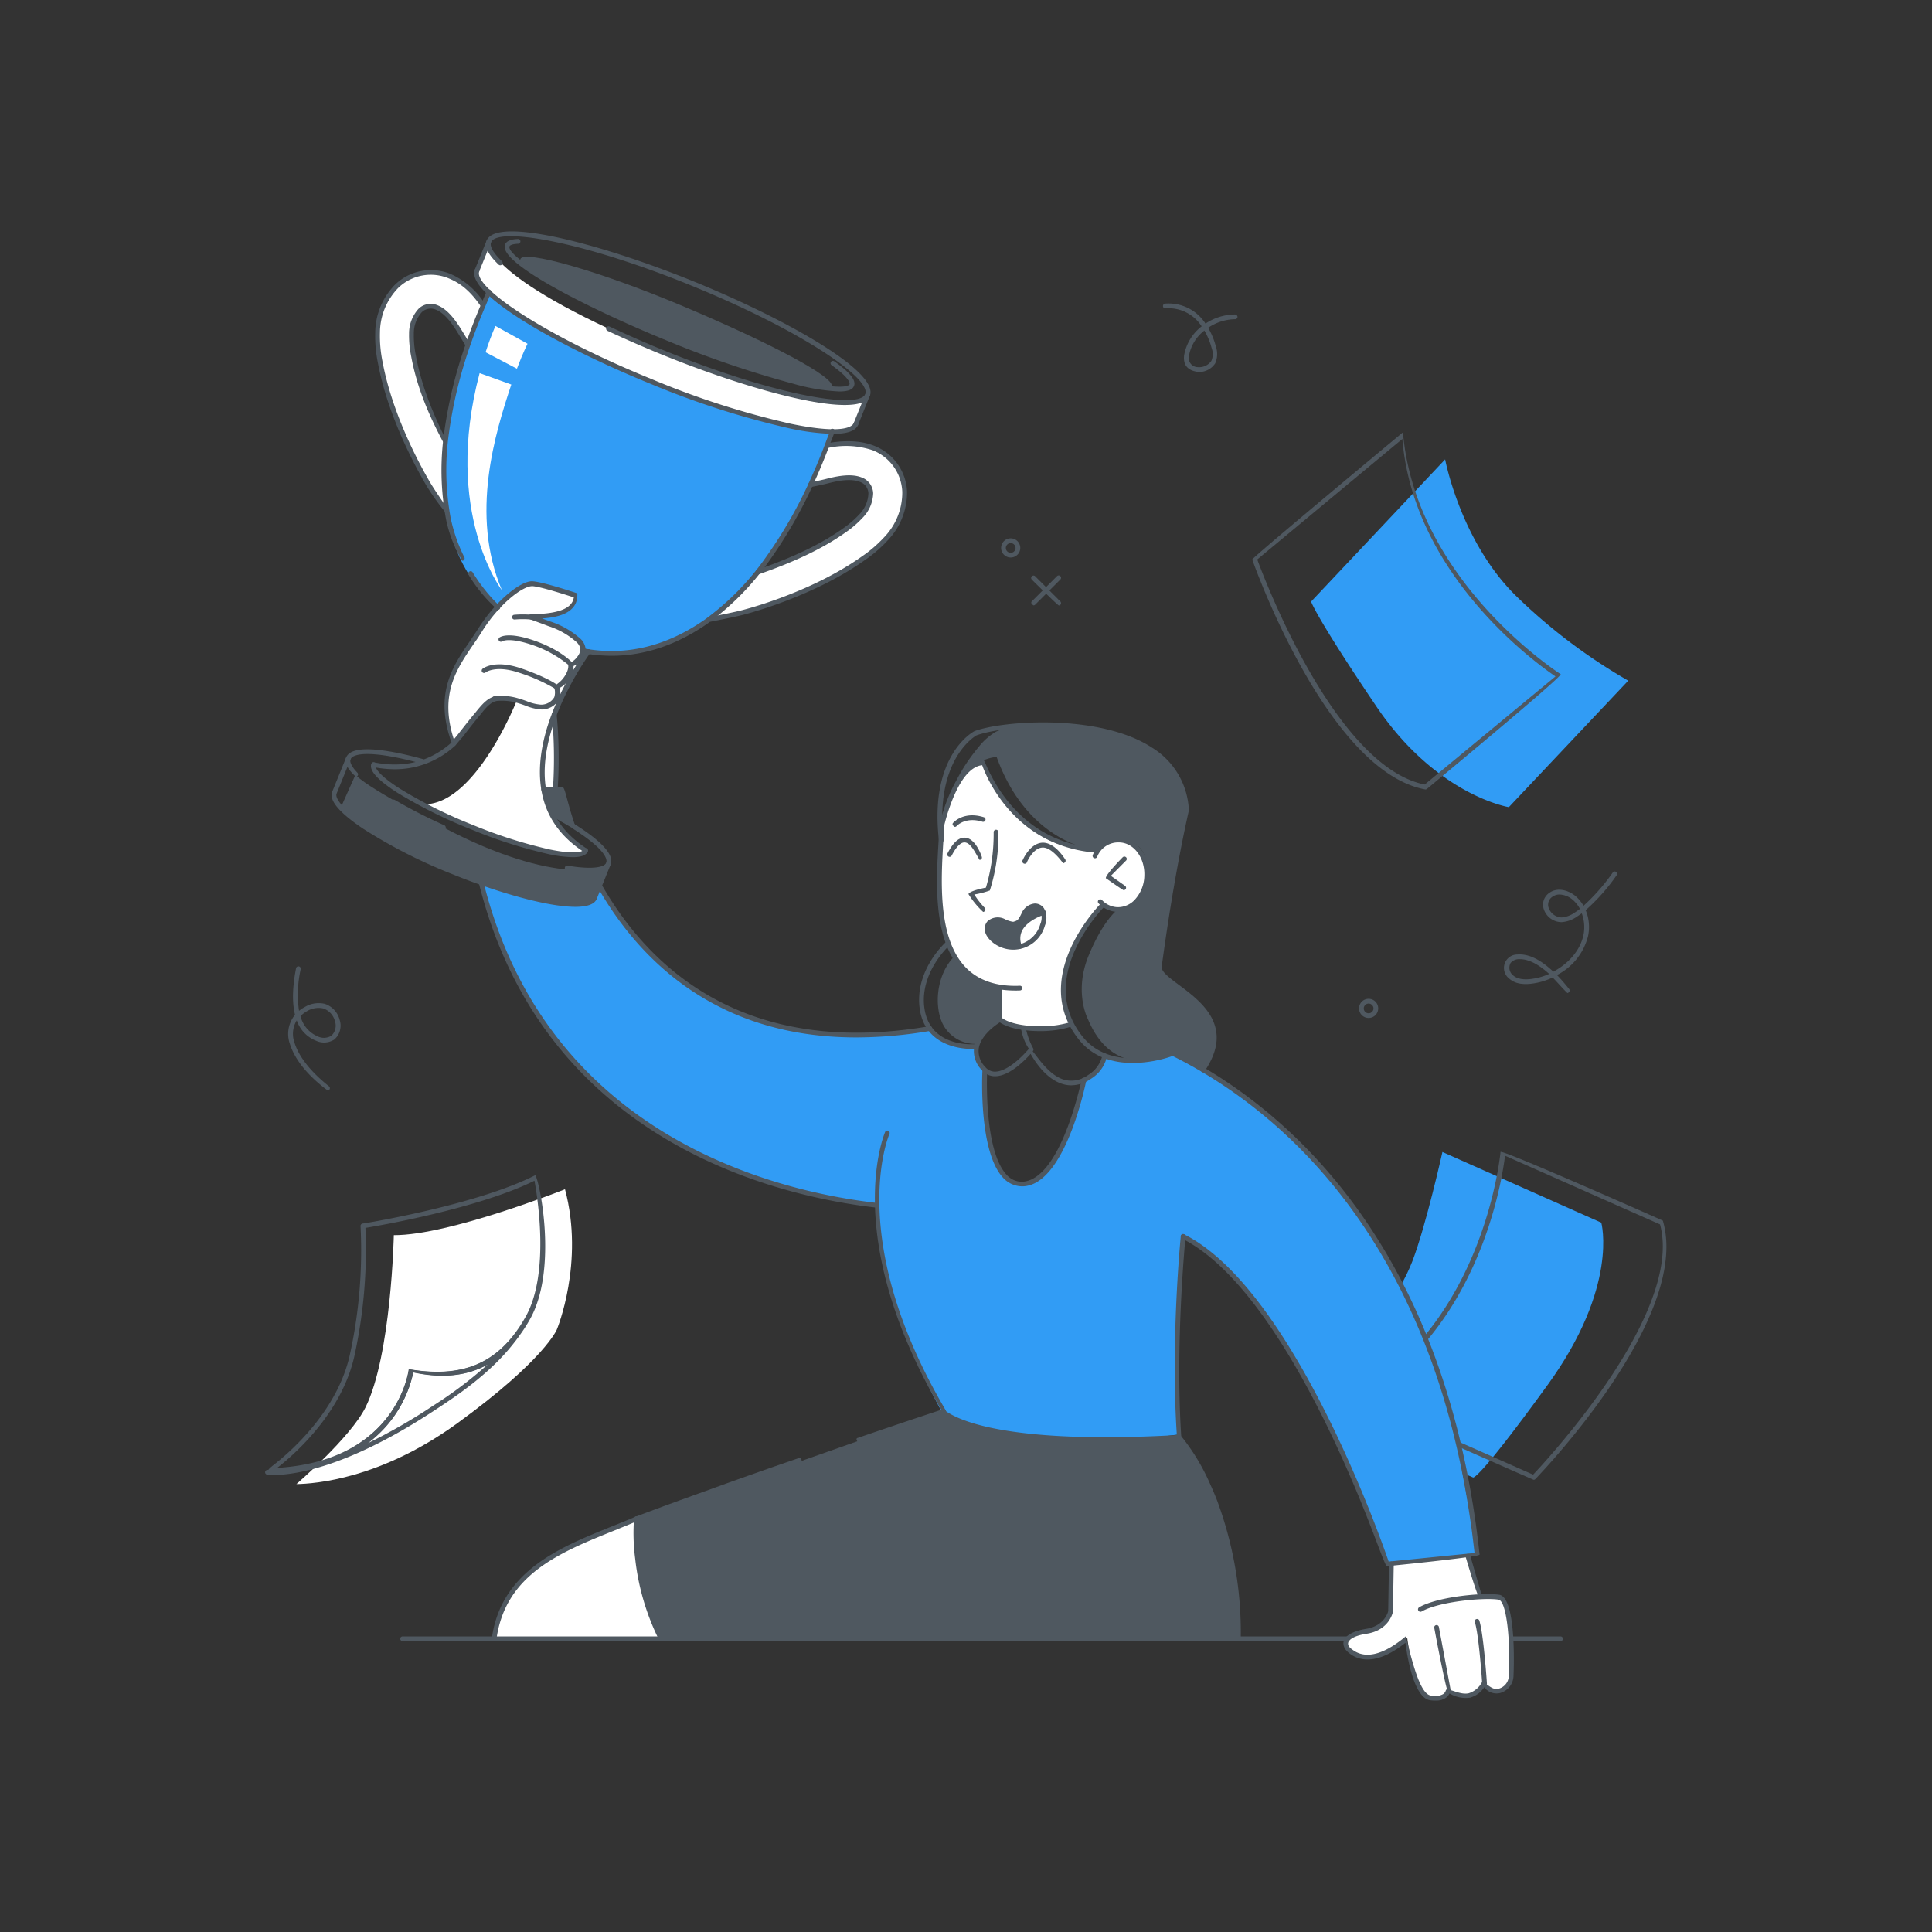 <?xml version="1.0" encoding="UTF-8"?> <svg xmlns="http://www.w3.org/2000/svg" id="b74bcd5c-117e-43ad-b563-c39dfb52de15" data-name="visual" viewBox="0 0 450 450"><rect x="0" y="0" width="450" height="450" fill="#333333" stroke="none"/><defs><style>.b5c96d14-b83c-42f1-9a07-ec81f2362b06{fill:#319cf5;}.b959e06b-2e1c-4613-b4b2-d358cbb6aacf{fill:#fff;}.b06e0991-35ec-424d-b0f5-1763d78ea3d6{fill:#4f5860;}</style></defs><path class="b5c96d14-b83c-42f1-9a07-ec81f2362b06" d="M113.74,68.26s-24.35,50.4,1.61,72.66,47.44,5.49,49.16,3.82,14.15-5.35,29.24-44c0,0-17.81-1.56-42.49-12.09S113.74,68.26,113.74,68.26Z"></path><path class="b5c96d14-b83c-42f1-9a07-ec81f2362b06" d="M318.08,311.6s7.7-9.52,10.89-17.84,7-25.44,7-25.44l37,16.46s4.14,14.85-12.5,37.8-17.39,21.54-17.39,21.54l-17.37-7.68Z"></path><path class="b959e06b-2e1c-4613-b4b2-d358cbb6aacf" d="M115.39,75.92l7.48,4.15s-1.09,2.16-2.47,5.81l-7.3-3.83C113.75,80,114.51,78,115.39,75.92Z"></path><path class="b959e06b-2e1c-4613-b4b2-d358cbb6aacf" d="M116.89,137.45s-13.8-18-5.18-50.54l7.38,2.66C115.37,100.81,109.41,119.75,116.89,137.45Z"></path><path class="b959e06b-2e1c-4613-b4b2-d358cbb6aacf" d="M219.36,194.37,219,210s.47,18.25,14.06,20l-.12,7.47s7,3.79,16.81,1.09c0,0-4-8.47-.27-16.15a49.62,49.62,0,0,1,7.39-11.65s8.82,4.66,10.16-6.13-9.17-8.57-9.17-8.57l-2.23,2S237.57,199.8,229,177.66C229,177.66,221.4,178.22,219.36,194.37Z"></path><path class="b959e06b-2e1c-4613-b4b2-d358cbb6aacf" d="M323.8,364.25l.09,9.1s.15,4.84-3,5.72-7.82,2.05-7.34,4.24c.87,3.92,6.85,2.67,8.82,1.73a48.19,48.19,0,0,0,5.41-3.51S329,391.14,331,394s5.29,1.42,6.44-.29a6.23,6.23,0,0,0,4.47,1.29,5.43,5.43,0,0,0,3.65-2.77s1.37,2,3.31,1.71,3.07-3.28,3.07-3.28-.07-11.73-.9-15.46-1.55-2.91-1.55-2.91l-4.95-.72L342,362.46Z"></path><path class="b06e0991-35ec-424d-b0f5-1763d78ea3d6" d="M219.36,328.79l-71.13,25s-.38,17.82,5.21,27.92l135-.23s.66-29.13-13.9-46.7c0,0-20.8,1.25-31.43.13S223.41,332.36,219.36,328.79Z"></path><path class="b06e0991-35ec-424d-b0f5-1763d78ea3d6" d="M255.62,198.09s-16-1.11-23.48-21.76c0,0-10-.05-12.81,17,0,0,.06-9.12,8.68-19.42a14.29,14.29,0,0,1,4-3.5c5.71-2.43,11.49-2.16,24-.56,10.68,1.37,19.11,7.79,20.33,18.39l-6.51,37s-.07,1.6,5.94,5.82,9.94,9.66,4.45,18.16l-7-3.8s-13.4,7.21-19.8-8c0,0-3.39-6.31.16-14.89s6.9-10.78,6.9-10.78a5.56,5.56,0,0,0,4.43-1.53c1.4-1.37,2.33-3.09,2.29-7.42,0-5.35-3.23-7-5.52-7.15A6.93,6.93,0,0,0,255.62,198.09Z"></path><path class="b06e0991-35ec-424d-b0f5-1763d78ea3d6" d="M222.46,222.56s.94,5.31,10.59,7.46l-.12,7.47s-4.35,2.51-5.55,5.66a8.55,8.55,0,0,1-7.63-4.34C217.57,234.88,217.83,227.14,222.46,222.56Z"></path><path class="b06e0991-35ec-424d-b0f5-1763d78ea3d6" d="M126.5,183.5c-.36.5,2,6.17,2,6.17l4.81,2.32-2.35-8.14h-4.3Z"></path><path class="b5c96d14-b83c-42f1-9a07-ec81f2362b06" d="M112.07,205.57s19,7.23,26,4.18l1.59-3.45s10.77,19.75,26,26.45,22.51,10.7,50.62,6.86c0,0,4.59,5.1,11,4.14,0,0,.35,3.71,2.13,5.74,0,0-1,25.28,8.17,26.25s14.85-23.84,14.85-23.84,4.85-3.44,5.22-5.85a25.18,25.18,0,0,0,15.5-.65s19.77,9.13,34.83,26.87S334.07,314,337.5,328.13,344,362.26,344,362.26l-21,2.06s-11.24-30.7-23.35-50.41c-12.6-20.5-24-25.74-24-25.74s-2.74,34.62-1.14,45.94a141.59,141.59,0,0,1-33,.62c-16.92-1.88-22.17-5.94-22.17-5.94s-8.57-15.54-11.49-26.73a134.93,134.93,0,0,1-3.66-21.32s-25.24-2-46.88-14.72-35.7-32-40.15-45S112.07,205.57,112.07,205.57Z"></path><path class="b959e06b-2e1c-4613-b4b2-d358cbb6aacf" d="M131.6,277s-27,10.77-39.87,10.69c0,0-.58,28-6.61,40.15-3.5,7-16.08,17.83-16.08,17.83,4.25-.07,19.55-1.16,37.43-14.13,20.39-14.8,23.24-21.89,23.24-21.89S136.17,294.12,131.6,277Z"></path><path class="b5c96d14-b83c-42f1-9a07-ec81f2362b06" d="M305.38,140.12,336.6,107s3.61,19.3,16.72,32a130.55,130.55,0,0,0,25.93,19.54L351.44,188s-16.83-2.69-30.89-23.51S305.38,140.12,305.38,140.12Z"></path><path class="b959e06b-2e1c-4613-b4b2-d358cbb6aacf" d="M176.85,133.07c6.41-2.33,13.85-5.2,19.85-9.6a25.37,25.37,0,0,0,4-3.52,7.52,7.52,0,0,0,2.09-5.28c-.08-1.46-.42-2.22-1.86-2.77a12.78,12.78,0,0,0-8.22-.15c-1.07.3-3.8.85-3.8.85l3.75-8.9c3.31-.7,6.16-1,9.54.24.05,0,1,.14,1,.16a11.42,11.42,0,0,1,7.47,10.12,15.78,15.78,0,0,1-4.18,11.07,28,28,0,0,1-4.95,4.39c-8.8,6.45-20.27,10.22-27.57,12.33-1.82.52-5.71,1.37-7.93,1.83Z"></path><path class="b959e06b-2e1c-4613-b4b2-d358cbb6aacf" d="M103.88,118.91c-1.3-1.86-3.71-5.49-4.67-7.12-3.88-6.54-8.91-16.87-10.89-27.6a27.9,27.9,0,0,1-.6-6.58,15.82,15.82,0,0,1,4.54-10.94,11.44,11.44,0,0,1,12.37-2.24c.05,0,.81.56.86.58,3.31,1.42,5.18,3.59,7.11,6.37l-3.36,9.05s-1.61-2.27-2.19-3.23a12.84,12.84,0,0,0-5.53-5.33c-2-.78-2.75-.45-3.81.55a7.54,7.54,0,0,0-2.09,5.28A24.46,24.46,0,0,0,96.13,83c1.36,7.32,4.55,14,7.62,20.06Z"></path><path class="b959e06b-2e1c-4613-b4b2-d358cbb6aacf" d="M115.1,381.7a23,23,0,0,1,10.48-17.11c10.2-6.89,22.65-10.81,22.65-10.81s-.63,17.33,5.8,27.92Z"></path><path class="b959e06b-2e1c-4613-b4b2-d358cbb6aacf" d="M105.56,173.38s8.38-11,9.47-11.16,9.68,2.18,10.89,2.45a3.83,3.83,0,0,0,3.94-4.66c1.46-.76,3.17-4.45,3.11-5.26,1.52-.32,2.32-2.81,2.91-4.13a10.85,10.85,0,0,0-3.74-3.23c-1.85-1.1-8.49-3.65-8.49-3.65s10.71.37,10.59-5c0,0-8.48-2.79-10.3-2.78s-7,2.8-12.18,10.87-7.75,11.24-7.86,17.07A22.23,22.23,0,0,0,105.56,173.38Z"></path><path class="b959e06b-2e1c-4613-b4b2-d358cbb6aacf" d="M129.1,167.12s-3.26,8-2.87,12.38l.39,4.35h3Z"></path><path class="b06e0991-35ec-424d-b0f5-1763d78ea3d6" d="M193.71,90c-.89,2.09-17.28-2.43-37.4-11s-36-16.6-35.09-18.69S139.4,63,159.52,71.5,194.59,87.92,193.71,90Z"></path><path class="b959e06b-2e1c-4613-b4b2-d358cbb6aacf" d="M113.74,56.53s-1.09,8.63,42.65,26.36S202.09,92,202.09,92l-2.88,7s-3.79,8-48-10.34c-41.7-17.35-40.68-25.25-40.68-25.25Z"></path><path class="b06e0991-35ec-424d-b0f5-1763d78ea3d6" d="M82.85,180.33l-3.47,7.76s8.76,8.64,27.46,15.51,25.32,8.17,31.21,6.15l3.37-7.85s-11.47,4.83-38.15-9.18C82.25,181.67,82.85,180.33,82.85,180.33Z"></path><path class="b959e06b-2e1c-4613-b4b2-d358cbb6aacf" d="M120.41,163.06s-9.8,25-22.1,24.25c0,0,13.69,7.14,22.79,9.32s12.35,3,15.27,1.5c0,0-10.7-7-10.17-17.8.78-16,10.5-28.16,10.5-28.16l-2-.48s-5.83,11.71-8.68,12.06A13.48,13.48,0,0,1,120.41,163.06Z"></path><path class="b06e0991-35ec-424d-b0f5-1763d78ea3d6" d="M243.06,212.57s-1.23-2.52-3-1.59-1.36,4-3.41,4.13-5.55-1.49-6.37,0,.84,5.65,7.17,5.54c0,0-1.2-3.19.34-4.94S243.06,212.57,243.06,212.57Z"></path><path class="b06e0991-35ec-424d-b0f5-1763d78ea3d6" d="M240.72,141c-.6-.38-.6-.73-.39-.94l5.87-5.87a.55.55,0,0,1,.78.78l-5.87,5.87A.54.54,0,0,1,240.72,141Z"></path><path class="b06e0991-35ec-424d-b0f5-1763d78ea3d6" d="M246.59,141c-.39-.16-6.26-6-6.26-6a.56.56,0,0,1,0-.78.54.54,0,0,1,.78,0l5.87,5.87a.55.55,0,0,1-.39.94Z"></path><path class="b06e0991-35ec-424d-b0f5-1763d78ea3d6" d="M235.41,129.85a2.23,2.23,0,1,1,2.23-2.22A2.23,2.23,0,0,1,235.41,129.85Zm0-3.35a1.13,1.13,0,1,0,1.13,1.13A1.13,1.13,0,0,0,235.41,126.5Z"></path><path class="b06e0991-35ec-424d-b0f5-1763d78ea3d6" d="M318.79,237.1a2.23,2.23,0,1,1,2.22-2.22A2.23,2.23,0,0,1,318.79,237.1Zm0-3.35a1.13,1.13,0,1,0,1.12,1.13A1.14,1.14,0,0,0,318.79,233.75Z"></path><path class="b06e0991-35ec-424d-b0f5-1763d78ea3d6" d="M62.36,343.48c-.3-1,.42-1.51,1.57-2.42,4.34-3.42,14.73-12.75,17.55-25.48a113.23,113.23,0,0,0,2.5-30,.55.55,0,0,1,.47-.59c.26,0,26.53-4.28,40.22-11.26,1,1.25,5.28,21.77-1.16,33.42a35,35,0,0,1-2.92,4.46c-6,7.64-13.86,10.26-24.34,8-.67,3.66-5.55,22.62-33.87,23.81ZM85.12,286a116.17,116.17,0,0,1-2.56,29.79c-2.9,13.08-13.52,22.62-18,26.11,28.09-1.72,30.62-22.77,30.64-23,11,1.88,18.69-.55,24.47-8a33.86,33.86,0,0,0,2.82-4.32c5.59-10.1,2.68-27.83,2-31.57C111.59,281.4,88.77,285.41,85.12,286Z"></path><path class="b06e0991-35ec-424d-b0f5-1763d78ea3d6" d="M63.75,343.55a11.19,11.19,0,0,1-1.48-.08.55.55,0,0,1,.06-1.1c30.26-1.26,32.9-23.21,32.92-23.43,11,1.88,18.69-.55,24.47-8a.55.55,0,0,1,.88.66c-5.59,7.78-14,13.36-19.07,16.69C80.73,342.06,68.18,343.55,63.75,343.55Zm32.5-23.88a27.71,27.71,0,0,1-10.53,16.46,130.65,130.65,0,0,0,15.2-8.74,95.34,95.34,0,0,0,12.63-9.54C108.77,320.51,103,321.12,96.25,319.67Z"></path><path class="b06e0991-35ec-424d-b0f5-1763d78ea3d6" d="M357.24,344.68c-.22-.05-17.59-7.73-17.59-7.73a.55.55,0,0,1,.44-1l17,7.52c3.26-3.44,35.1-37.81,29.56-58.28l-36.1-16c-.52,4.28-3.76,25.73-18,42.82a.55.55,0,0,1-.85-.71c15.55-18.72,17.77-42.73,17.8-43,.77-.46,37.8,16,37.8,16,6.63,22.38-28.23,58.69-29.72,60.23A.56.56,0,0,1,357.24,344.68Z"></path><path class="b06e0991-35ec-424d-b0f5-1763d78ea3d6" d="M332,183.88c-22.64-4.16-39.62-51.55-40.33-53.56.17-.61,35.1-29.62,35.1-29.62,3,34.73,36.42,56.12,36.76,56.34.05.89-31.17,26.71-31.17,26.71A.59.59,0,0,1,332,183.88Zm-39.16-53.57c1.63,4.45,18.22,48.27,39,52.42l30.46-25.18c-4.63-3.14-33.11-23.68-35.66-55.31Z"></path><path class="b06e0991-35ec-424d-b0f5-1763d78ea3d6" d="M76.33,254c-3.38-2.5-7.31-6.26-8.76-10.72a7,7,0,0,1,1.15-6.92c-.7-2.8-.62-6.43.24-10.83a.56.56,0,0,1,.65-.44.55.55,0,0,1,.43.65,26.77,26.77,0,0,0-.39,9.7,7.82,7.82,0,0,1,1.36-.9,6.26,6.26,0,0,1,4.63-.73,5.29,5.29,0,0,1,3.46,3.7,4.29,4.29,0,0,1-1.23,4.61,4.4,4.4,0,0,1-4.24.29,7.76,7.76,0,0,1-4.51-4.75,6.07,6.07,0,0,0-.5,5.28c1.36,4.19,5.13,7.79,8,10.07a.56.56,0,0,1,.1.78A.58.58,0,0,1,76.33,254ZM70,236.66A6.88,6.88,0,0,0,74,241.39a3.31,3.31,0,0,0,3.18-.15,3.24,3.24,0,0,0,.83-3.42,4.23,4.23,0,0,0-2.71-2.94,5.2,5.2,0,0,0-3.8.64A7,7,0,0,0,70,236.66Z"></path><path class="b06e0991-35ec-424d-b0f5-1763d78ea3d6" d="M365.08,231.3c-1.18-1.12-2.21-2.38-3.44-3.62a16,16,0,0,1-5.12,1.46c-2.19.23-3.82-.16-5-1.21a3.13,3.13,0,0,1,1.92-5.61c3.09-.24,6,1.78,8.36,4,3.32-1.76,6.17-4.73,7-8.44a9.27,9.27,0,0,0-.38-5.15c-.36.26-.73.51-1.1.76a7.08,7.08,0,0,1-3.61,1.3,4.42,4.42,0,0,1-4.13-3,3.32,3.32,0,0,1,1.36-3.87c1.85-1.31,4.47-.56,6.09.85a8.73,8.73,0,0,1,1.8,2.21,45.73,45.73,0,0,0,6.83-7.78.55.55,0,1,1,.88.67,45,45,0,0,1-7.21,8.13,10.11,10.11,0,0,1,.54,6.1,14,14,0,0,1-7.22,9c1.15,1.19,2.11,2.37,2.83,3.25a.56.56,0,0,1-.08.78A.57.57,0,0,1,365.08,231.3ZM354,223.41a2.64,2.64,0,0,0-2.14.86,2.27,2.27,0,0,0,.5,2.85c.88.81,2.22,1.12,4.1.92a14.44,14.44,0,0,0,4.37-1.2C358.79,225,356.4,223.41,354,223.41Zm9.27-15.06a2.82,2.82,0,0,0-1.62.48,2.22,2.22,0,0,0-.94,2.63,3.33,3.33,0,0,0,3,2.23,6,6,0,0,0,3.06-1.13c.42-.27.83-.56,1.23-.86a7.3,7.3,0,0,0-1.64-2.08A5,5,0,0,0,363.22,208.35Z"></path><path class="b06e0991-35ec-424d-b0f5-1763d78ea3d6" d="M279.23,86.64c-1.92-.18-3-1-3.34-2.23a4.43,4.43,0,0,1,0-2.08,10.87,10.87,0,0,1,4-6.31,9.14,9.14,0,0,0-8.41-4.2.53.53,0,0,1-.6-.5.56.56,0,0,1,.5-.6,10.2,10.2,0,0,1,9.4,4.65,12.56,12.56,0,0,1,6.86-2.12.61.61,0,0,1,.6.55.56.56,0,0,1-.56.55,11.52,11.52,0,0,0-6.28,2,17.13,17.13,0,0,1,1.81,4.4,5.33,5.33,0,0,1-.16,3.87A4.45,4.45,0,0,1,279.23,86.64ZM280.52,77A9.48,9.48,0,0,0,277,82.54a3.23,3.23,0,0,0,0,1.55,2.09,2.09,0,0,0,1.91,1.42,3.47,3.47,0,0,0,3.24-1.45,4,4,0,0,0,.06-3A15.82,15.82,0,0,0,280.52,77Z"></path><path class="b06e0991-35ec-424d-b0f5-1763d78ea3d6" d="M236,221.2c-3.52,0-6.5-2.54-6.63-4.65a2.6,2.6,0,0,1,.67-2,3.59,3.59,0,0,1,4-.47,6.1,6.1,0,0,0,1.95.63c1-.28,1.18-.36,2-2.07a3.66,3.66,0,0,1,3.08-2.2,2.57,2.57,0,0,1,2.1,1.14,4.69,4.69,0,0,1,.21,4A7.67,7.67,0,0,1,236,221.2Zm-3.75-6.42a1.9,1.9,0,0,0-1.41.52,1.53,1.53,0,0,0-.37,1.18c.08,1.24,2.29,3.61,5.53,3.61a6.66,6.66,0,0,0,2.31-.41,6.77,6.77,0,0,0,4-4.46,3.85,3.85,0,0,0,0-3c-.88-1.2-2.53-.63-3.3.91-1,1.91-1.36,2.2-2.16,2.5s-1.26.32-3.26-.55A3.42,3.42,0,0,0,232.25,214.78Z"></path><path class="b06e0991-35ec-424d-b0f5-1763d78ea3d6" d="M260.44,212.41a6.45,6.45,0,0,1-4.56-2,.55.55,0,0,1,0-.78.56.56,0,0,1,.78,0,5.25,5.25,0,0,0,3.57,1.67,5.38,5.38,0,0,0,4.31-2,8.48,8.48,0,0,0,2-5.3c.16-4.16-2.41-7.65-5.73-7.78a5.27,5.27,0,0,0-5.27,3.38.55.55,0,0,1-.73.26.56.56,0,0,1-.27-.74,6.41,6.41,0,0,1,6.31-4c3.93.15,7,4.16,6.79,8.92a9.59,9.59,0,0,1-2.29,6A6.57,6.57,0,0,1,260.44,212.41Z"></path><path class="b06e0991-35ec-424d-b0f5-1763d78ea3d6" d="M261.73,207.35c-.32-.1-4.16-2.8-4.16-2.8-.07-.84,3.93-4.88,3.93-4.88a.56.56,0,0,1,.78,0,.54.54,0,0,1,0,.78L258.74,204l3.31,2.33a.55.55,0,0,1-.32,1Z"></path><path class="b06e0991-35ec-424d-b0f5-1763d78ea3d6" d="M222.39,192.6c-.59-.35-.61-.7-.41-.92s2.57-2.79,7.18-1.33a.55.55,0,0,1,.36.69.57.57,0,0,1-.7.36c-4-1.25-6,1-6,1A.56.56,0,0,1,222.39,192.6Z"></path><path class="b06e0991-35ec-424d-b0f5-1763d78ea3d6" d="M229,212.41a19.81,19.81,0,0,1-3.43-4.17c.38-.83,4.07-1.49,4.07-1.49a44.44,44.44,0,0,0,1.8-13,.56.56,0,0,1,1.11,0,43,43,0,0,1-2,13.66,18.93,18.93,0,0,1-3.62.93,18.54,18.54,0,0,0,2.42,3.1.55.55,0,0,1,0,.78A.54.54,0,0,1,229,212.41Z"></path><path class="b06e0991-35ec-424d-b0f5-1763d78ea3d6" d="M236.51,230.72c-5.21,0-9.34-1.53-12.31-4.56-7-7.12-6.14-21-5.59-30.14.12-2.13.23-4,.23-5.44a.56.56,0,0,1,1.11,0c0,1.51-.11,3.36-.24,5.5-.53,9-1.34,22.54,5.28,29.31,2.94,3,7.16,4.43,12.53,4.21a.52.52,0,0,1,.57.53.55.55,0,0,1-.53.57C237.21,230.72,236.86,230.72,236.51,230.72Z"></path><path class="b06e0991-35ec-424d-b0f5-1763d78ea3d6" d="M255.62,198.64c-19.28-1.39-25.85-17.59-26.85-20.41-5.85.58-8.87,14.15-8.9,14.29a.56.56,0,0,1-.66.43.55.55,0,0,1-.42-.66c.14-.62,3.38-15.18,10.37-15.18.58.58,6.31,19,26.5,20.43a.55.55,0,0,1,0,1.1Z"></path><path class="b06e0991-35ec-424d-b0f5-1763d78ea3d6" d="M242.37,240.16c-7.55,0-9.78-2.25-9.87-2.35-.15-.38-.15-7.66-.15-7.66a.56.56,0,0,1,1.11,0v7c.58.44,3,1.88,8.91,1.88a23.16,23.16,0,0,0,7.08-1,.55.55,0,0,1,.33,1A24.08,24.08,0,0,1,242.37,240.16Z"></path><path class="b06e0991-35ec-424d-b0f5-1763d78ea3d6" d="M249.51,252.79a6.66,6.66,0,0,1-1.82-.25c-3.95-1.07-6.67-5.33-7.64-7.08-1.34,1.51-4.9,5.14-8.17,5.21a3.92,3.92,0,0,1-3.23-1.47,6.24,6.24,0,0,1-1.75-5.31c.68-4,5.53-6.83,5.73-6.94a.55.55,0,1,1,.55,1c-.05,0-4.6,2.64-5.2,6.17a5.22,5.22,0,0,0,1.5,4.39,2.94,2.94,0,0,0,2.3,1.1c3.6-.08,7.91-5.38,7.95-5.44,1,.17,3.84,6.15,8.25,7.35a6.52,6.52,0,0,0,5.49-1.15,7.24,7.24,0,0,0,3.29-4.52.54.54,0,0,1,.64-.44.56.56,0,0,1,.44.65,8.26,8.26,0,0,1-3.75,5.22A8.1,8.1,0,0,1,249.51,252.79Z"></path><path class="b06e0991-35ec-424d-b0f5-1763d78ea3d6" d="M199.44,241.63c-32.82,0-50.76-18.32-60.28-35.06a.55.55,0,0,1,.2-.75.56.56,0,0,1,.76.2c10.9,19.15,33,40.42,76.36,33a.53.53,0,0,1,.63.45.55.55,0,0,1-.45.64A102.29,102.29,0,0,1,199.44,241.63Z"></path><path class="b06e0991-35ec-424d-b0f5-1763d78ea3d6" d="M133.39,192.89a41.48,41.48,0,0,1-2.72-8.4l-4.06-.09a.54.54,0,0,1-.54-.56.61.61,0,0,1,.56-.54l4.52.09c.54.5,1,3.61,2.76,8.77a.55.55,0,0,1-.35.7A.47.47,0,0,1,133.39,192.89Z"></path><path class="b06e0991-35ec-424d-b0f5-1763d78ea3d6" d="M204.21,281.29c-22.9-2.6-77.66-15.15-92.67-75.59a.55.55,0,0,1,1.07-.27c14.85,59.77,69.05,72.2,91.67,74.76a.54.54,0,0,1,.48.61A.55.55,0,0,1,204.21,281.29Z"></path><path class="b06e0991-35ec-424d-b0f5-1763d78ea3d6" d="M219.82,329.34c-24.38-40.85-13.76-65.44-13.65-65.69a.55.55,0,0,1,1,.46c-.11.24-10.47,24.36,13.12,64.4a.56.56,0,0,1-.2.76A.53.53,0,0,1,219.82,329.34Z"></path><path class="b06e0991-35ec-424d-b0f5-1763d78ea3d6" d="M226.5,244.32c-2.64,0-11-.68-12.27-9.29-1.28-8.84,5.74-15.25,6-15.52a.55.55,0,0,1,.78.05.56.56,0,0,1,0,.78c-.07.06-6.88,6.29-5.69,14.53,1.33,9.17,11.43,8.37,11.87,8.33a.55.55,0,0,1,.1,1.1S227,244.32,226.5,244.32Z"></path><path class="b06e0991-35ec-424d-b0f5-1763d78ea3d6" d="M263.87,247.59c-4.27,0-9.11-1.15-12.53-5.39-11.78-14.62,4.77-31.44,4.93-31.61a.56.56,0,0,1,.79.78c-.17.16-16,16.29-4.86,30.13,7,8.67,20.57,3.44,20.71,3.39a.55.55,0,1,1,.4,1A29.06,29.06,0,0,1,263.87,247.59Z"></path><path class="b06e0991-35ec-424d-b0f5-1763d78ea3d6" d="M280.12,249.75c-.56-.27-.62-.61-.45-.86,6.42-9.54-.59-14.76-5.7-18.57-2.64-2-4.73-3.52-4.49-5.3,2.93-21.74,6-35.1,6.32-36.26a16.91,16.91,0,0,0-8.07-13.7c-11.85-7.76-33.9-6.14-40.3-3.77,0,0-9.84,5.42-7.64,24.31a.55.55,0,0,1-.48.61.54.54,0,0,1-.61-.48c-2.3-19.7,7.85-25.22,8.28-25.44,6.62-2.46,29.2-4.11,41.35,3.85a18,18,0,0,1,8.58,14.64c-.05.29-3.29,13.8-6.33,36.39-.16,1.13,1.89,2.65,4.05,4.26,5.16,3.85,13,9.66,5.95,20.07A.54.54,0,0,1,280.12,249.75Z"></path><path class="b06e0991-35ec-424d-b0f5-1763d78ea3d6" d="M344.54,372.1c-.52-.4-3.16-9.48-3.16-9.48a.55.55,0,1,1,1.06-.3l2.63,9.08a.54.54,0,0,1-.37.68A.41.41,0,0,1,344.54,372.1Z"></path><path class="b06e0991-35ec-424d-b0f5-1763d78ea3d6" d="M323.06,364.87c-.54-.42-2.19-5.37-5.1-12.64l-1.21-3c-7.73-18.8-23.4-51.7-41.42-60.73a.55.55,0,0,1-.25-.74.55.55,0,0,1,.74-.25c18.35,9.19,34.16,42.35,41.95,61.3l1.22,3c2.43,6.1,4,10.57,4.46,11.91l20-2c-.26-2.26-.52-4.42-.8-6.45-.13-.86-.26-1.73-.39-2.58-10.31-68.3-47.88-96.26-69.35-106.84a.55.55,0,1,1,.48-1c21.67,10.68,59.57,38.87,70,107.66.13.86.26,1.73.38,2.6.3,2.2.59,4.57.86,7-.49.61-21.44,2.67-21.44,2.67Z"></path><path class="b06e0991-35ec-424d-b0f5-1763d78ea3d6" d="M199.93,336c-.62-.66-.47-1-.18-1.07,14-4.79,19.85-6.67,19.91-6.7.67.27,8.14,8.68,54.89,6a.55.55,0,0,1,.07,1.1c-43.33,2.52-53.27-4.34-55-5.9-1.4.46-7.4,2.43-19.56,6.58Z"></path><path class="b06e0991-35ec-424d-b0f5-1763d78ea3d6" d="M148.23,354.33c-.63-.64-.48-1-.2-1.07l4.91-1.83c3.63-1.34,7.33-2.69,11-4l5.51-2c7.26-2.58,9.89-3.51,16.39-5.74a.55.55,0,1,1,.35,1c-6.48,2.23-9.11,3.16-16.37,5.74l-5.51,2c-3.69,1.32-7.39,2.66-11,4q-2.48.9-4.9,1.82A.43.43,0,0,1,148.23,354.33Z"></path><path class="b06e0991-35ec-424d-b0f5-1763d78ea3d6" d="M115.1,382.25a.57.57,0,0,1-.55-.63c2.17-15.72,15.85-21.22,27.91-26.07,1.89-.76,3.75-1.5,5.55-2.28a.55.55,0,0,1,.44,1c-1.81.78-3.68,1.53-5.58,2.3-12.36,5-25.14,10.1-27.23,25.19A.55.55,0,0,1,115.1,382.25Z"></path><path class="b06e0991-35ec-424d-b0f5-1763d78ea3d6" d="M153.44,381.85a56.34,56.34,0,0,1-5.5-18.85,45.74,45.74,0,0,1-.26-9.28.51.51,0,0,1,.6-.49.55.55,0,0,1,.5.6,46.45,46.45,0,0,0,.25,9.05,63.83,63.83,0,0,0,4.91,18.19.55.55,0,0,1-.28.73A.59.59,0,0,1,153.44,381.85Z"></path><path class="b06e0991-35ec-424d-b0f5-1763d78ea3d6" d="M288.48,382a.55.55,0,0,1-.55-.55,87.26,87.26,0,0,0-5.6-31.85c-.47-1.18-.94-2.28-1.4-3.31a46.42,46.42,0,0,0-6.76-11.17c-1.6-22.31.83-47,.86-47.2a.52.52,0,0,1,.6-.49.56.56,0,0,1,.5.6c0,.24-2.44,24.66-1,46.49a48.62,48.62,0,0,1,6.81,11.32c.47,1,.95,2.16,1.43,3.35A88.23,88.23,0,0,1,289,381.47.55.55,0,0,1,288.48,382Z"></path><path class="b06e0991-35ec-424d-b0f5-1763d78ea3d6" d="M238.06,276.32a6.09,6.09,0,0,1-4.52-2.11c-5.59-6.16-4.76-24-4.72-24.75a.58.58,0,0,1,.58-.52.54.54,0,0,1,.52.58c0,.18-.85,18.12,4.44,24a4.86,4.86,0,0,0,3.47,1.74c9.25,0,14-23.54,14.1-23.78a.55.55,0,0,1,.65-.44.56.56,0,0,1,.43.65C252.81,252.66,248,276.32,238.06,276.32Z"></path><path class="b06e0991-35ec-424d-b0f5-1763d78ea3d6" d="M240.16,245a11.84,11.84,0,0,1-2.33-5.43.55.55,0,0,1,.5-.6.52.52,0,0,1,.6.5,17.14,17.14,0,0,0,1.72,4.72.56.56,0,0,1-.23.75A.58.58,0,0,1,240.16,245Z"></path><path class="b06e0991-35ec-424d-b0f5-1763d78ea3d6" d="M247.63,201.06c-2-2.62-3.59-3.76-4.93-3.64-2.12.2-3.46,3.28-3.47,3.31a.56.56,0,1,1-1-.44c.06-.15,1.61-3.71,4.39-4,1.76-.16,3.68,1.13,5.49,3.88a.55.55,0,0,1-.15.76A.51.51,0,0,1,247.63,201.06Z"></path><path class="b06e0991-35ec-424d-b0f5-1763d78ea3d6" d="M228.16,200.29c-.86-1.37-2-4-3.43-4.07-.93-.08-2,1-3.06,3.05a.54.54,0,0,1-.74.24.55.55,0,0,1-.24-.74c1.33-2.57,2.66-3.77,4.13-3.65,2.38.18,3.72,4,3.86,4.45a.54.54,0,0,1-.35.69Z"></path><path class="b06e0991-35ec-424d-b0f5-1763d78ea3d6" d="M230.29,382.25a.58.58,0,0,1-.55-.65c1.31-7,2.35-11,2.36-11a.55.55,0,1,1,1.07.28s-1,4-2.34,10.94A.55.55,0,0,1,230.29,382.25Z"></path><path class="b06e0991-35ec-424d-b0f5-1763d78ea3d6" d="M363.48,382.25H352a.55.55,0,0,1,0-1.1h11.48a.55.55,0,1,1,0,1.1Z"></path><path class="b06e0991-35ec-424d-b0f5-1763d78ea3d6" d="M313.86,382.25H93.77a.55.55,0,1,1,0-1.1H313.86a.55.55,0,0,1,0,1.1Z"></path><path class="b06e0991-35ec-424d-b0f5-1763d78ea3d6" d="M334.42,396.1A7.68,7.68,0,0,1,333,396c-3.7-.7-5.22-10.07-5.65-13.36-6.25,4.94-10.25,4.29-12.53,2.82-1.84-1.19-2-2.32-1.88-3.06.31-1.43,2.16-2.48,5.22-3,4.43-.69,5.18-4.11,5.18-4.15l.18-11a.63.63,0,0,1,.56-.54.56.56,0,0,1,.55.56l-.19,11.14c-.05.27-.92,4.31-6.11,5.12-2.95.45-4.16,1.38-4.31,2.09s.38,1.24,1.4,1.9c2.95,1.91,7.11.74,12-3.38,1.41,5.29,3.19,13.28,5.78,13.77a3.9,3.9,0,0,0,2.95-.33,1.64,1.64,0,0,0,.65-1c.88-.36,3.3,1.27,5.3.81a5.33,5.33,0,0,0,3.08-2.58c1,0,2.25,2,3.88,1.52a3.16,3.16,0,0,0,2.36-2.91c.44-7-.37-17.52-2.39-17.83-3.38-.53-13.77.41-17.91,2.76a.55.55,0,1,1-.54-1c4.4-2.5,15.06-3.46,18.62-2.9,4.21.66,3.33,18.82,3.32,19a4.27,4.27,0,0,1-3.13,3.89,3.55,3.55,0,0,1-3.68-1.35,5.84,5.84,0,0,1-3.37,2.44,7.33,7.33,0,0,1-4.71-1,2.78,2.78,0,0,1-.84,1A3.93,3.93,0,0,1,334.42,396.1Z"></path><path class="b06e0991-35ec-424d-b0f5-1763d78ea3d6" d="M136.37,198.68c-5.83-3.66-9.18-8.49-10.24-14.45-2.69-15.08,9.92-32.08,10.46-32.79a.55.55,0,1,1,.89.66c-.13.17-12.87,17.33-10.26,31.94,1,5.64,4.18,10.22,9.45,13.62a.56.56,0,0,1,.16.77A.54.54,0,0,1,136.37,198.68Z"></path><path class="b06e0991-35ec-424d-b0f5-1763d78ea3d6" d="M91.93,179.17a25.18,25.18,0,0,1-5-.52.55.55,0,0,1-.43-.65.54.54,0,0,1,.65-.43c6.94,1.39,13-.16,18-4.6a.55.55,0,1,1,.73.82A20.53,20.53,0,0,1,91.93,179.17Z"></path><path class="b06e0991-35ec-424d-b0f5-1763d78ea3d6" d="M133.4,199.65a29.25,29.25,0,0,1-5.67-.72,111.36,111.36,0,0,1-18.08-5.79,110.58,110.58,0,0,1-17-8.44c-4.69-3-6.76-5.27-6.14-6.8a.54.54,0,0,1,.71-.3.55.55,0,0,1,.31.72c-.22.53.74,2.28,5.72,5.44a109.1,109.1,0,0,0,16.82,8.36A110.38,110.38,0,0,0,128,197.85c5.76,1.19,7.68.6,7.9.07a.54.54,0,0,1,.72-.3.55.55,0,0,1,.3.71Q136.34,199.65,133.4,199.65Z"></path><path class="b06e0991-35ec-424d-b0f5-1763d78ea3d6" d="M103.27,193.27a113.36,113.36,0,0,1-11.87-6,.55.55,0,0,1,.56-.95,119.66,119.66,0,0,0,11.54,5.91.57.57,0,0,1,.28.74A.56.56,0,0,1,103.27,193.27Z"></path><path class="b06e0991-35ec-424d-b0f5-1763d78ea3d6" d="M137.32,203.23a33.53,33.53,0,0,1-5.3-.51.56.56,0,0,1-.46-.64.54.54,0,0,1,.64-.45c6,1,8.61.31,9-.66.23-.55.35-2.76-7.5-7.79a.55.55,0,0,1-.17-.76.56.56,0,0,1,.76-.17c6.13,3.92,8.8,7,7.93,9.14C141.72,202.62,140.08,203.23,137.32,203.23Z"></path><path class="b06e0991-35ec-424d-b0f5-1763d78ea3d6" d="M134,193.27c-1.84-1.07-3.57-2.09-5.46-3.11a.55.55,0,0,1-.22-.75.56.56,0,0,1,.75-.23c1.91,1,3.66,2.08,5.22,3.07a.55.55,0,0,1,.17.77A.54.54,0,0,1,134,193.27Z"></path><path class="b06e0991-35ec-424d-b0f5-1763d78ea3d6" d="M138.47,209.73c-.49-.15-.63-.47-.51-.76l3.2-7.9a.55.55,0,0,1,.72-.3.54.54,0,0,1,.3.71l-3.2,7.91A.55.55,0,0,1,138.47,209.73Z"></path><path class="b06e0991-35ec-424d-b0f5-1763d78ea3d6" d="M82.85,180.88c-2.06-1.89-2.67-3.34-2.21-4.47,1.44-3.55,11.79-1.29,17.82.38a.55.55,0,1,1-.29,1.06c-11.24-3.1-15.92-2.49-16.51-1-.27.66.29,1.77,1.58,3.12a.55.55,0,0,1,0,.78A.57.57,0,0,1,82.85,180.88Z"></path><path class="b06e0991-35ec-424d-b0f5-1763d78ea3d6" d="M134,211.22c-6.45,0-18-3.29-28.56-7.58a120.45,120.45,0,0,1-20.77-10.56c-5.64-3.76-8.09-6.68-7.29-8.67l3.25-8a.55.55,0,0,1,.72-.3.56.56,0,0,1,.3.72l-3.24,8c-.43,1,1.16,3.52,6.88,7.33a119.54,119.54,0,0,0,20.57,10.46c17.54,7.11,31,9.06,32.09,6.35a.55.55,0,0,1,.72-.3.56.56,0,0,1,.3.72C138.46,210.67,136.66,211.22,134,211.22Z"></path><path class="b06e0991-35ec-424d-b0f5-1763d78ea3d6" d="M103.88,119.47A52.33,52.33,0,0,1,99.26,113c-2-3.42-8.84-15.56-11.24-28.49a30.67,30.67,0,0,1-.62-7,16.14,16.14,0,0,1,4.66-11.25A12,12,0,0,1,105,63.84a17.94,17.94,0,0,1,7.83,6.77.56.56,0,0,1-.14.77.55.55,0,0,1-.77-.14c-2.26-3.24-4.41-5.13-7.19-6.31A10.89,10.89,0,0,0,92.82,67,15.07,15.07,0,0,0,88.5,77.48a29.77,29.77,0,0,0,.61,6.81C91.48,97,98.2,109,100.21,112.41c1.13,1.9,3.44,5.22,4.12,6.19a.55.55,0,0,1-.13.77A.63.63,0,0,1,103.88,119.47Zm-.22-15.69c-4.36-8-6.71-14.46-7.88-20.73a24.24,24.24,0,0,1-.5-5.31,8.5,8.5,0,0,1,2.22-5.83,4.06,4.06,0,0,1,4.5-.77c2.44,1,4.31,3.76,5.68,6l1.63,2.67-.94.58-1.63-2.68c-1.28-2.11-3-4.64-5.11-5.53a3,3,0,0,0-3.37.52,7.38,7.38,0,0,0-1.87,5.07,22.68,22.68,0,0,0,.48,5.07C98,89,100.33,95.42,104.16,103a.57.57,0,0,1-.25.75A.53.53,0,0,1,103.66,103.78Z"></path><path class="b06e0991-35ec-424d-b0f5-1763d78ea3d6" d="M165.41,144.8c-.6-.74-.4-1-.11-1.09,2.07-.39,6.06-1.18,7.92-1.69,3.79-1,17-4.94,27.56-12.44a30,30,0,0,0,5.18-4.47,15,15,0,0,0,4.2-10.53,10.86,10.86,0,0,0-6.95-9.72,19.54,19.54,0,0,0-10.46-.5.56.56,0,0,1-.21-1.09c2.92-.56,7.18-.94,10.91.5a12,12,0,0,1,7.82,10.77,16.17,16.17,0,0,1-4.49,11.31,31,31,0,0,1-5.37,4.63c-10.72,7.6-24.07,11.57-27.9,12.61-1.89.51-5.92,1.31-8,1.71Zm11.11-11c-.62-.67-.47-1-.18-1.08,8.4-2.9,14.9-6,19.87-9.54a22.72,22.72,0,0,0,3.88-3.31,7.35,7.35,0,0,0,2.18-4.93,2.92,2.92,0,0,0-2-2.71c-2.17-.84-5.18-.23-7.57.39-1.08.28-3.68.8-3.79.83a.56.56,0,0,1-.65-.44.55.55,0,0,1,.43-.65s2.68-.53,3.73-.81c2.55-.66,5.79-1.3,8.2-.37a4.08,4.08,0,0,1,2.76,3.71,8.5,8.5,0,0,1-2.47,5.72,24,24,0,0,1-4.06,3.47c-5.06,3.58-11.65,6.75-20.15,9.69A.57.57,0,0,1,176.52,133.76Z"></path><path class="b06e0991-35ec-424d-b0f5-1763d78ea3d6" d="M107.65,130.59a30.42,30.42,0,0,1-3.78-9.74,62,62,0,0,1-.38-20.34,105.57,105.57,0,0,1,5-20.42c1.08-3.12,2.3-6.28,3.63-9.39l.35-.8c.31-.74.68-1.61.9-2.1a.55.55,0,1,1,1,.45c-.22.49-.59,1.35-.9,2.08l-.34.81c-1.32,3.08-2.53,6.21-3.6,9.31a105,105,0,0,0-4.93,20.2,61.2,61.2,0,0,0,.37,20,37.71,37.71,0,0,0,3.19,9.16.54.54,0,0,1-.25.74A.53.53,0,0,1,107.65,130.59Z"></path><path class="b06e0991-35ec-424d-b0f5-1763d78ea3d6" d="M115.87,142a35.54,35.54,0,0,1-6.72-8.12.55.55,0,0,1,.94-.58,39.75,39.75,0,0,0,6.17,7.75.55.55,0,0,1-.39,1Z"></path><path class="b06e0991-35ec-424d-b0f5-1763d78ea3d6" d="M142.46,152.74a36.2,36.2,0,0,1-6.52-.6.54.54,0,0,1-.44-.64.53.53,0,0,1,.64-.44c9.68,1.76,19.12-.52,28.05-6.77a61.19,61.19,0,0,0,14-14.22A105.22,105.22,0,0,0,188.61,112c1.36-3,2.65-6.09,3.82-9.24.14-.39.27-.73.39-1,.18-.46.34-.87.52-1.39a.55.55,0,1,1,1,.36c-.18.53-.34,1-.53,1.43l-.39,1c-1.18,3.17-2.47,6.3-3.84,9.31a106.8,106.8,0,0,1-10.51,18.3,62.17,62.17,0,0,1-14.28,14.47C157.65,150.21,150.15,152.74,142.46,152.74Z"></path><path class="b06e0991-35ec-424d-b0f5-1763d78ea3d6" d="M196.74,94.33c-8.92,0-26.29-5.14-42.25-11.61-4.49-1.82-8.84-3.73-13-5.67a.55.55,0,1,1,.47-1c4.09,1.93,8.43,3.84,12.89,5.65,25.7,10.42,45.23,13.69,46.68,10.1S186.75,77,161.05,66.53s-45.21-13.68-46.67-10.1c-.38.92.52,2.49,2.52,4.41a.55.55,0,1,1-.76.8c-2.45-2.35-3.36-4.19-2.78-5.62,2.26-5.6,26.48.71,48.11,9.49s43.4,21.11,41.13,26.7C202,93.68,199.91,94.33,196.74,94.33Z"></path><path class="b06e0991-35ec-424d-b0f5-1763d78ea3d6" d="M194,101.06a53.63,53.63,0,0,1-10-1.26,197.28,197.28,0,0,1-32.26-10.31c-21.63-8.78-43.4-21.12-41.13-26.71a.55.55,0,0,1,.72-.3.54.54,0,0,1,.3.72c-1.45,3.58,14.84,14.84,40.53,25.26a194.88,194.88,0,0,0,32.06,10.25c12.45,2.58,14.34.54,14.62-.15a.54.54,0,0,1,.72-.3.55.55,0,0,1,.3.72C199.24,100.51,197,101.06,194,101.06Z"></path><path class="b06e0991-35ec-424d-b0f5-1763d78ea3d6" d="M195.48,91.18a46.58,46.58,0,0,1-10.59-1.77,236.42,236.42,0,0,1-29.1-9.89c-16.33-6.63-40-18.1-38.15-22.57.32-.8,1.3-1.22,3-1.28a.55.55,0,0,1,.57.54.56.56,0,0,1-.53.57c-1.65.06-1.94.46-2,.59-.86,2.11,13,11.17,37.55,21.12a234.23,234.23,0,0,0,28.95,9.85c9.43,2.37,12.42,1.84,12.7,1.14,0-.11.33-1.21-4.16-4.4a.55.55,0,1,1,.64-.89c3.63,2.58,5.08,4.39,4.55,5.71C198.72,90.3,198.36,91.18,195.48,91.18Z"></path><path class="b06e0991-35ec-424d-b0f5-1763d78ea3d6" d="M111.12,63.54c-.49-.15-.62-.48-.51-.76L113.36,56a.53.53,0,0,1,.71-.31.56.56,0,0,1,.31.72l-2.75,6.77A.54.54,0,0,1,111.12,63.54Z"></path><path class="b06e0991-35ec-424d-b0f5-1763d78ea3d6" d="M199.35,99.32c-.49-.15-.63-.48-.51-.76l2.74-6.76a.55.55,0,1,1,1,.41L199.86,99A.55.55,0,0,1,199.35,99.32Z"></path><path class="b06e0991-35ec-424d-b0f5-1763d78ea3d6" d="M105.54,173.93c-4.69-12-.18-18.61,3.79-24.42.68-1,1.35-2,2-3,4.16-6.65,9.86-11.13,12.58-11.13,2.43.09,10.22,2.7,10.55,2.82.3,4.76-4.87,5.62-8.21,5.85l2,.73a19.41,19.41,0,0,1,6.72,3.8,3.83,3.83,0,0,1,1.42,2.49,4,4,0,0,1-.87,2.44,3.92,3.92,0,0,1-1.93,1.61,5,5,0,0,1-1,3,5.48,5.48,0,0,1-2.23,2.1,4.2,4.2,0,0,1-.17,2.73,4.67,4.67,0,0,1-4.06,2.3,11.42,11.42,0,0,1-3.74-.9c-.54-.19-1.08-.39-1.59-.53a12.65,12.65,0,0,0-5-.56c-1.49.19-2.69,1.66-3.75,3-1.8,2.15-3.07,3.81-4.2,5.27-.75.87-1.55,1.79-1.72,2.05C105.66,173.92,105.6,173.93,105.54,173.93Zm18.38-37.4c-2.15,0-7.59,4-11.69,10.61-.62,1-1.3,2-2,3-3.89,5.69-7.91,11.57-4.52,22.07l.83-1c1.49-1.89,2.77-3.56,4.11-5.14,1.6-2,3-3.68,4.93-3.92a13.33,13.33,0,0,1,5.39.59c.53.15,1.09.35,1.66.55a10.75,10.75,0,0,0,3.37.84,3.55,3.55,0,0,0,3.1-1.74,3.72,3.72,0,0,0-.06-2.37c.46-.72,1.42-.9,2.49-2.53s.81-2.58.8-2.59c.74-.8,1.37-.86,2.19-2a3.1,3.1,0,0,0,.67-1.77,3,3,0,0,0-1.09-1.73,18.11,18.11,0,0,0-6.35-3.56c-1.42-.55-2.86-1.07-4.29-1.59a.7.7,0,0,1-.45-.66c.08-.5.43-.51,1.45-.54,3.78-.12,8.76-.67,9.19-3.91-1.65-.54-7.85-2.55-9.74-2.62Z"></path><path class="b06e0991-35ec-424d-b0f5-1763d78ea3d6" d="M129.36,184.05a.56.56,0,0,1-.55-.59,107.91,107.91,0,0,0-.26-17,.56.56,0,0,1,.49-.61.56.56,0,0,1,.61.49,109,109,0,0,1,.26,17.18A.55.55,0,0,1,129.36,184.05Z"></path><path class="b06e0991-35ec-424d-b0f5-1763d78ea3d6" d="M337.32,394.21c-.54-.45-3.26-15.08-3.26-15.08a.55.55,0,0,1,1.08-.2l2.73,14.63a.56.56,0,0,1-.44.64Z"></path><path class="b06e0991-35ec-424d-b0f5-1763d78ea3d6" d="M345.78,392.71a.56.56,0,0,1-.55-.52c0-.11-.77-11.62-1.74-14.43a.56.56,0,0,1,1.05-.36c1,3,1.76,14.24,1.79,14.72a.55.55,0,0,1-.52.59Z"></path><path class="b06e0991-35ec-424d-b0f5-1763d78ea3d6" d="M129.34,160.44a40.77,40.77,0,0,0-8.31-3.71c-5.57-1.92-7.91-.12-7.94-.1a.54.54,0,0,1-.77-.08.55.55,0,0,1,.07-.77c.11-.09,2.78-2.23,9-.1,6,2.07,8.2,3.7,8.29,3.77a.54.54,0,0,1,.1.77A.56.56,0,0,1,129.34,160.44Z"></path><path class="b06e0991-35ec-424d-b0f5-1763d78ea3d6" d="M132.83,155.23a26.47,26.47,0,0,0-8.84-5c-5.47-1.87-7-.87-7-.85a.56.56,0,0,1-.76-.12.54.54,0,0,1,.08-.75c.18-.15,2-1.42,8.08.68s8.78,5,8.89,5.14a.55.55,0,0,1,0,.78A.57.57,0,0,1,132.83,155.23Z"></path><path class="b06e0991-35ec-424d-b0f5-1763d78ea3d6" d="M119.82,144.29a.55.55,0,0,1,0-1.1,23.29,23.29,0,0,1,3.94,0,.55.55,0,0,1,.48.62.53.53,0,0,1-.61.48,21.79,21.79,0,0,0-3.72,0Z"></path><path class="b06e0991-35ec-424d-b0f5-1763d78ea3d6" d="M237.47,221a4.59,4.59,0,0,1-.41-4.68c1.49-3,5.67-4.27,5.84-4.32a.56.56,0,0,1,.69.37.55.55,0,0,1-.37.69s-3.9,1.17-5.17,3.75a4.19,4.19,0,0,0-.06,3.44.55.55,0,0,1-.32.71A.45.45,0,0,1,237.47,221Z"></path></svg> 